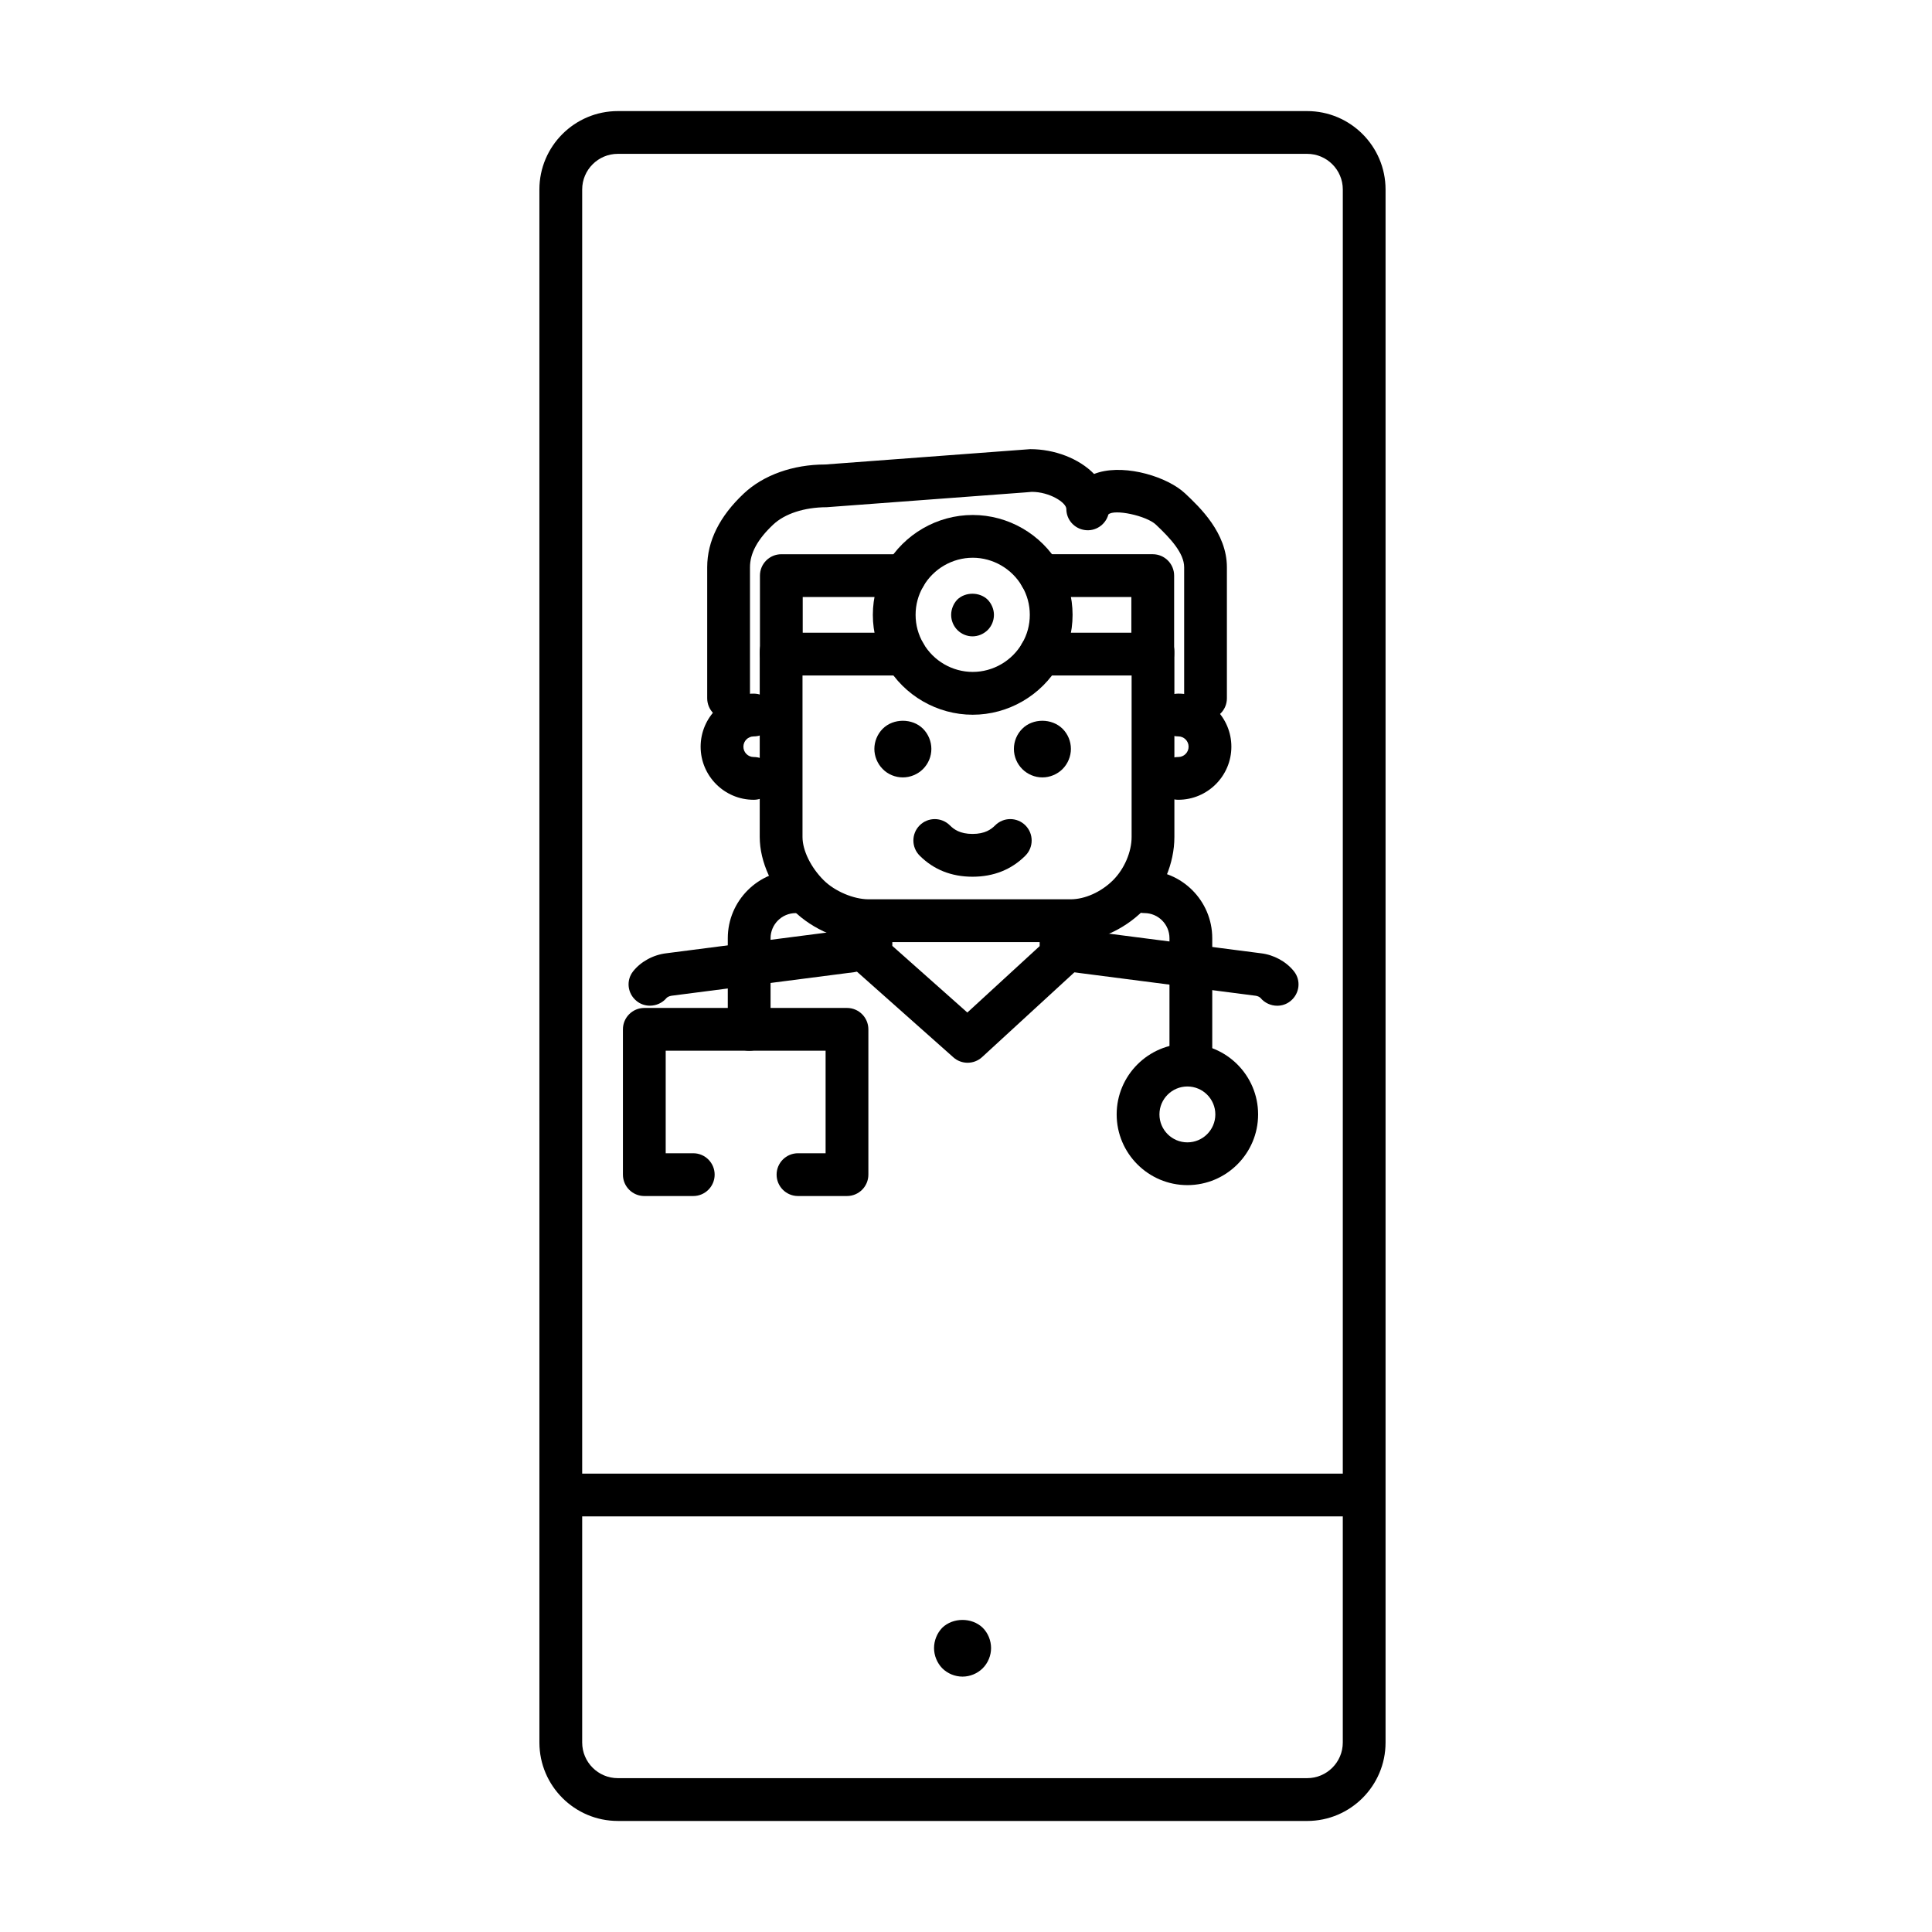 <?xml version="1.0" encoding="UTF-8"?>
<!-- The Best Svg Icon site in the world: iconSvg.co, Visit us! https://iconsvg.co -->
<svg fill="#000000" width="800px" height="800px" version="1.1" viewBox="144 144 512 512" xmlns="http://www.w3.org/2000/svg">
 <g>
  <path d="m490.41 626.57h-182.68c-11.457 0-20.781-9.324-20.781-20.781l-0.004-411.57c0-11.457 9.324-20.781 20.781-20.781h182.68c11.457 0 20.781 9.324 20.781 20.781v411.57c0.004 11.465-9.316 20.785-20.777 20.785zm-182.68-441.8c-5.211 0-9.445 4.238-9.445 9.445v411.57c0 5.211 4.238 9.445 9.445 9.445h182.68c5.211 0 9.445-4.238 9.445-9.445l0.004-411.57c0-5.211-4.238-9.445-9.445-9.445z"/>
  <path d="m502.47 545.86h-206.79c-3.129 0-5.668-2.539-5.668-5.668s2.539-5.668 5.668-5.668h206.79c3.129 0 5.668 2.539 5.668 5.668s-2.539 5.668-5.668 5.668z"/>
  <path d="m316.23 410.52c-1.25 0-2.504-0.406-3.535-1.25-2.41-1.961-2.832-5.43-0.91-7.863 2.062-2.594 5.359-4.383 8.832-4.785l48.289-6.231c3.113-0.418 5.945 1.789 6.348 4.898 0.398 3.102-1.793 5.945-4.902 6.348l-48.367 6.242c-0.637 0.074-1.184 0.418-1.324 0.578-1.129 1.352-2.777 2.062-4.43 2.062z"/>
  <path d="m482.47 410.53c-1.652 0-3.301-0.715-4.434-2.074-0.137-0.168-0.691-0.504-1.25-0.57l-48.438-6.254c-3.102-0.402-5.297-3.246-4.898-6.348 0.402-3.102 3.168-5.305 6.352-4.898l48.359 6.242c3.391 0.395 6.691 2.18 8.75 4.777 1.93 2.434 1.5 5.918-0.91 7.875-1.031 0.848-2.281 1.25-3.531 1.25z"/>
  <path d="m400.42 425.64c-1.344 0-2.691-0.473-3.762-1.43l-25.613-22.754c-1.211-1.078-1.906-2.621-1.906-4.238v-7.297c0-3.129 2.539-5.668 5.668-5.668s5.668 2.539 5.668 5.668v4.75l19.879 17.66 19.164-17.602v-4.809c0-3.129 2.539-5.668 5.668-5.668s5.668 2.539 5.668 5.668v7.301c0 1.586-0.664 3.098-1.832 4.176l-24.766 22.754c-1.086 0.992-2.461 1.488-3.836 1.488z"/>
  <path d="m458.67 458.07c-10.332 0-18.742-8.41-18.742-18.742s8.41-18.738 18.742-18.738 18.742 8.402 18.742 18.738c0 10.336-8.41 18.742-18.742 18.742zm0-26.141c-4.086 0-7.406 3.32-7.406 7.402 0 4.086 3.32 7.406 7.406 7.406s7.406-3.324 7.406-7.406-3.32-7.402-7.406-7.402z"/>
  <path d="m459.59 430.07c-3.129 0-5.668-2.539-5.668-5.668v-31.77c0-3.672-2.988-6.656-6.648-6.656-3.129 0-5.668-2.539-5.668-5.668s2.539-5.668 5.668-5.668c9.922 0 17.984 8.07 17.984 17.992v31.77c0 3.129-2.539 5.668-5.668 5.668z"/>
  <path d="m342.54 422.46c-3.129 0-5.668-2.539-5.668-5.668v-24.152c0-9.922 8.074-17.992 17.996-17.992 3.129 0 5.668 2.539 5.668 5.668s-2.539 5.668-5.668 5.668c-3.672 0-6.66 2.988-6.66 6.656v24.152c0 3.129-2.539 5.668-5.668 5.668z"/>
  <path d="m368.46 460.96h-12.984c-3.129 0-5.668-2.539-5.668-5.668s2.539-5.668 5.668-5.668h7.316v-27.172h-42.375v27.172h7.305c3.129 0 5.668 2.539 5.668 5.668s-2.539 5.668-5.668 5.668h-12.973c-3.129 0-5.668-2.539-5.668-5.668v-38.508c0-3.129 2.539-5.668 5.668-5.668h53.711c3.129 0 5.668 2.539 5.668 5.668v38.508c0 3.129-2.539 5.668-5.668 5.668z"/>
  <path d="m463.48 334.71c-3.129 0-5.668-2.539-5.668-5.668v-34.719c0-3.723-3.606-7.637-7.508-11.309-2.516-2.359-10.988-4.168-12.566-2.684-0.754 2.734-3.41 4.535-6.231 4.141-2.812-0.383-4.914-2.746-4.914-5.582 0-1.707-4.438-4.543-9.164-4.543l-1.789 0.152-52.551 3.918c-5.984 0.016-11.129 1.734-14.184 4.606-4.137 3.891-6.152 7.586-6.152 11.309v34.719c0 3.129-2.539 5.668-5.668 5.668-3.129 0-5.668-2.539-5.668-5.668v-34.719c0-6.926 3.269-13.508 9.723-19.566 5.18-4.871 13.023-7.668 21.523-7.668l54.336-4.066h0.039c6.398 0 12.891 2.449 16.902 6.574 0.434-0.168 0.883-0.316 1.344-0.449 7.406-2.066 18.137 1.246 22.777 5.602 3.879 3.656 11.078 10.445 11.078 19.574v34.719c0.008 3.121-2.531 5.66-5.66 5.66z"/>
  <path d="m401.73 376.34c-5.598 0-10.312-1.883-14.016-5.594-2.211-2.215-2.207-5.805 0.004-8.016 2.211-2.211 5.801-2.211 8.016 0.004 1.055 1.055 2.684 2.266 5.996 2.266 3.309 0 4.938-1.211 5.984-2.258 2.215-2.223 5.801-2.231 8.02-0.02 2.215 2.207 2.223 5.793 0.02 8.016-3.699 3.719-8.422 5.602-14.023 5.602z"/>
  <path d="m427.71 393.66h-53.508c-7.023 0-14.855-3.293-19.961-8.398-5.57-5.578-8.906-12.852-8.906-19.457v-49.152c0-3.129 2.539-5.668 5.668-5.668s5.668 2.539 5.668 5.668v49.152c0 3.559 2.195 8.047 5.586 11.441 2.941 2.941 7.961 5.078 11.941 5.078h53.512c3.82 0 8.137-1.945 11.273-5.078 2.977-2.977 4.906-7.473 4.906-11.441v-49.152c0-3.129 2.539-5.668 5.668-5.668 3.129 0 5.668 2.539 5.668 5.668v49.152c0 7.031-3.074 14.305-8.227 19.457-5.266 5.258-12.473 8.398-19.289 8.398z"/>
  <path d="m449.49 323.01h-29.727c-3.129 0-5.668-2.539-5.668-5.668s2.539-5.668 5.668-5.668h24.059v-9.465h-24.059c-3.129 0-5.668-2.539-5.668-5.668 0-3.129 2.539-5.668 5.668-5.668h29.727c3.129 0 5.668 2.539 5.668 5.668v20.797c0 3.133-2.539 5.672-5.668 5.672z"/>
  <path d="m383.78 323.01h-32.719c-3.129 0-5.668-2.539-5.668-5.668v-20.797c0-3.129 2.539-5.668 5.668-5.668h32.719c3.129 0 5.668 2.539 5.668 5.668s-2.539 5.668-5.668 5.668h-27.051v9.461h27.051c3.129 0 5.668 2.539 5.668 5.668s-2.539 5.668-5.668 5.668z"/>
  <path d="m401.78 333.41c-9.402 0-18.172-5.066-22.898-13.227-2.336-4.027-3.57-8.605-3.57-13.234 0-4.629 1.234-9.215 3.57-13.246 4.727-8.156 13.496-13.227 22.898-13.227s18.172 5.066 22.898 13.227c2.332 4.019 3.566 8.605 3.566 13.238 0 4.637-1.234 9.215-3.566 13.238-4.727 8.16-13.496 13.23-22.898 13.23zm0-41.602c-5.367 0-10.387 2.902-13.09 7.566-1.359 2.344-2.047 4.887-2.047 7.562s0.691 5.215 2.047 7.559c2.699 4.676 7.719 7.57 13.09 7.57s10.383-2.902 13.09-7.566c1.359-2.336 2.039-4.883 2.039-7.559 0-2.68-0.684-5.223-2.039-7.559-2.711-4.672-7.727-7.574-13.09-7.574z"/>
  <path d="m343.74 355.95c-7.754 0-14.066-6.309-14.066-14.066 0-7.754 6.312-14.066 14.066-14.066 3.129 0 5.668 2.539 5.668 5.668 0 3.129-2.539 5.668-5.668 5.668-1.508 0-2.731 1.223-2.731 2.731 0 1.508 1.223 2.731 2.731 2.731 3.129 0 5.668 2.539 5.668 5.668s-2.539 5.668-5.668 5.668z"/>
  <path d="m456.26 355.95c-3.129 0-5.668-2.539-5.668-5.668s2.539-5.668 5.668-5.668c1.508 0 2.731-1.223 2.731-2.731 0-1.508-1.223-2.731-2.731-2.731-3.129 0-5.668-2.539-5.668-5.668 0-3.129 2.539-5.668 5.668-5.668 7.754 0 14.066 6.309 14.066 14.066 0 7.754-6.312 14.066-14.066 14.066z"/>
  <path d="m401.71 312.64c-1.461 0-2.922-0.605-3.981-1.664-1.059-1.059-1.664-2.519-1.664-4.031 0-1.461 0.605-2.973 1.613-4.031 2.168-2.117 5.945-2.066 8.062 0 1.059 1.109 1.664 2.57 1.664 4.031 0 1.512-0.605 2.973-1.664 4.031-1.109 1.062-2.519 1.664-4.031 1.664z"/>
  <path d="m399.09 588.32c-2.012 0-3.977-0.805-5.387-2.215-1.367-1.41-2.172-3.375-2.172-5.34 0-2.016 0.805-3.981 2.172-5.391 2.867-2.769 7.859-2.769 10.73 0 1.41 1.41 2.211 3.375 2.211 5.391 0 1.965-0.801 3.93-2.211 5.34-1.41 1.406-3.375 2.215-5.344 2.215z"/>
  <path d="m383.27 350.02c-2.012 0-3.981-0.805-5.34-2.215-1.41-1.41-2.215-3.375-2.215-5.34s0.805-3.93 2.215-5.34c2.82-2.82 7.859-2.82 10.68 0 1.406 1.41 2.211 3.375 2.211 5.34 0 2.016-0.805 3.93-2.211 5.34-1.41 1.41-3.383 2.215-5.34 2.215z"/>
  <path d="m420.25 350.02c-2.012 0-3.926-0.805-5.34-2.215-1.41-1.41-2.215-3.324-2.215-5.34s0.805-3.93 2.215-5.34c2.82-2.82 7.809-2.82 10.68 0 1.406 1.41 2.211 3.324 2.211 5.34 0 1.965-0.805 3.93-2.211 5.34-1.41 1.41-3.375 2.215-5.34 2.215z"/>
 </g>
</svg>